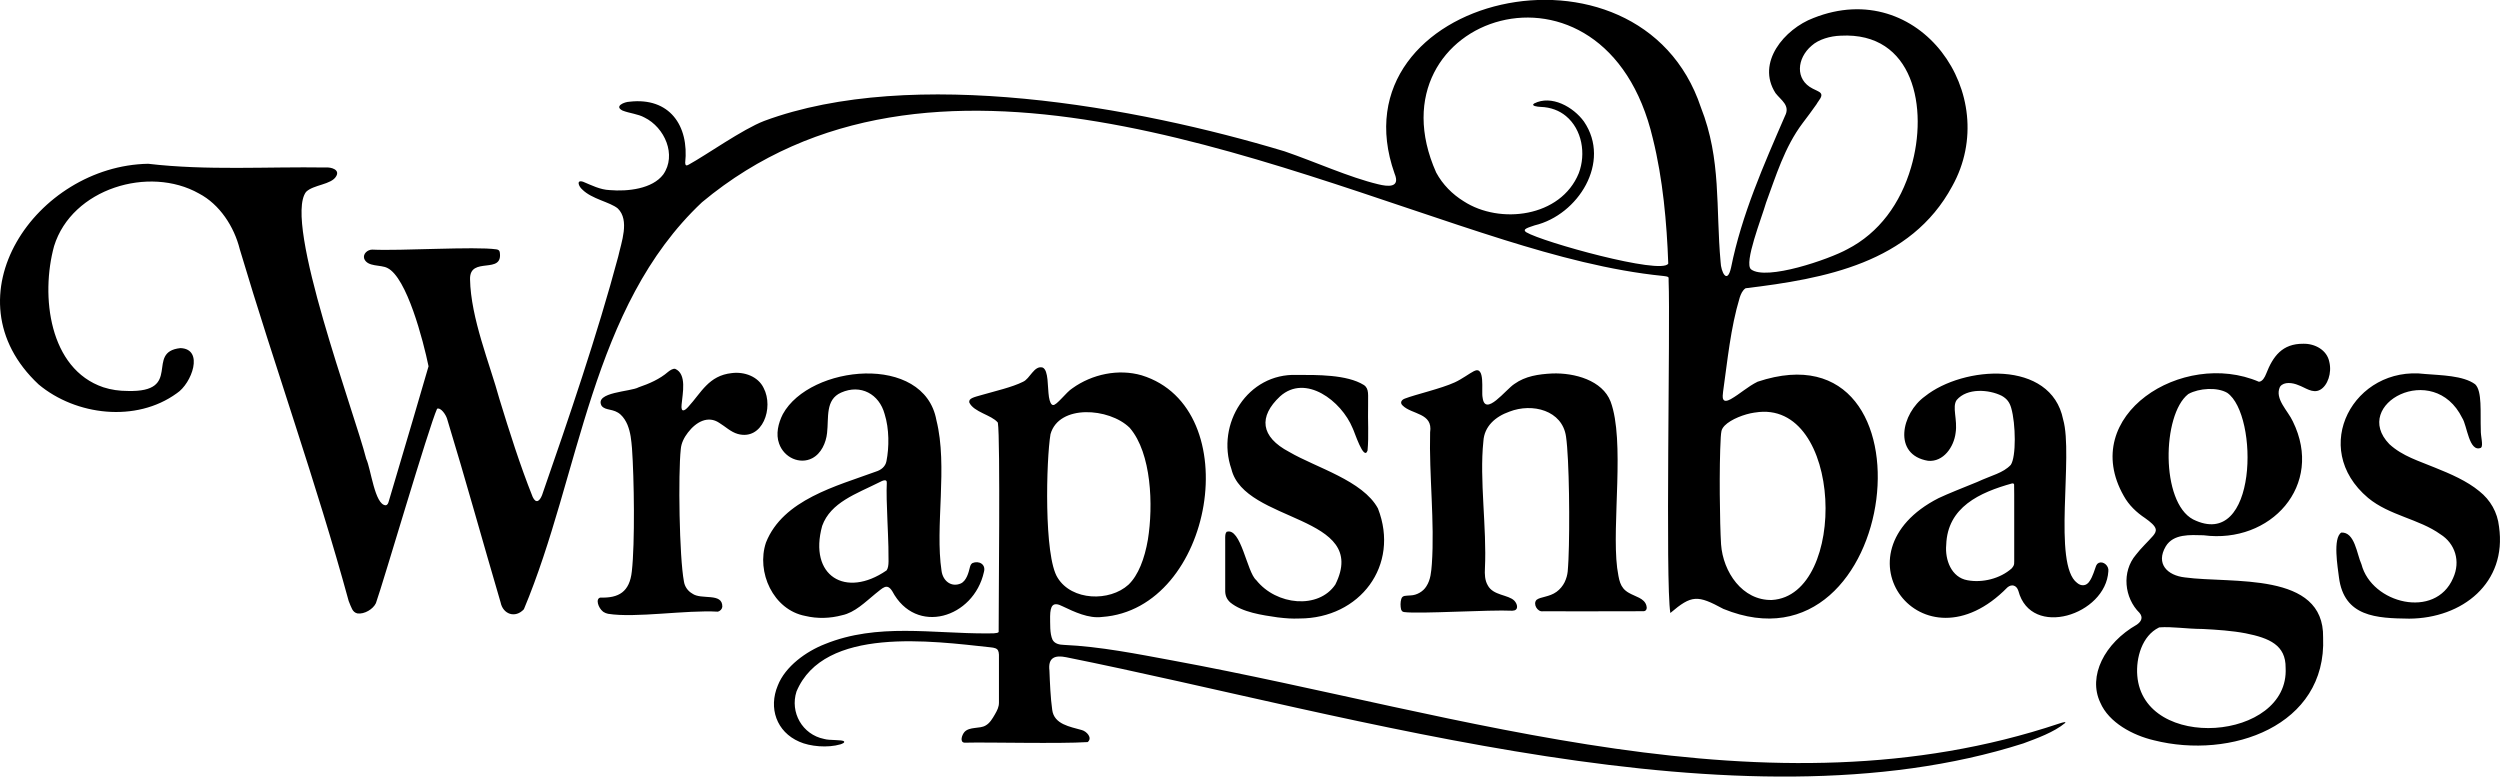 <svg xmlns="http://www.w3.org/2000/svg" xmlns:i="http://ns.adobe.com/AdobeIllustrator/10.0/" id="Layer_1" viewBox="0 0 665.52 206.75"><path d="M133.01,67.01c-.14-.44-.45-.56-.86-.63-5.71-.83-25.71.45-33.06.07-1.23,0-2.56,1.12-2.13,2.44.91,2.23,4.4,1.52,6.16,2.45,5.17,2.49,9.56,19.36,10.96,26.17-1.16,4.13-6.76,23.04-9.54,32.4-.42,1.43-.76,2.59-1,3.37-.19.7-.35,1.15-.87,1.23-2.92-.1-3.94-9.79-5.18-12.35-3.05-12.17-22.14-63.08-16.02-71.07,1.94-1.95,6.79-1.9,8.04-4.2,1.01-1.74-1.36-2.41-2.76-2.3-15.79-.25-31.64.85-47.31-.99-29.75.54-53.99,35.54-29.15,58.75,9.9,8.27,25.94,10.21,36.76,2.35,4.02-2.61,7.34-11.81.98-12.03-9.54,1,.87,11.83-14.07,11.41-2.19,0-4.39-.31-6.45-.98-14.43-4.88-16.75-24.33-13.11-37.6,4.75-15.31,25.3-21.48,38.56-13.99,5.52,2.89,9.37,8.8,10.88,14.88,9.32,31.31,20.39,62.14,28.98,93.61.74,1.76.97,2.96,2.3,3.3,1.9.28,4.22-1.16,4.95-2.73,2.05-5.78,14.05-46.81,16.28-51.75.99-.42,2.32,1.55,2.66,2.65,4.96,16.26,9.46,32.62,14.25,48.89.64,3.2,3.94,4.3,6.2,1.83,15.06-35.9,17.72-80.4,47.42-108.35,60.51-50.41,149.09-10.14,213.57,10.03,13.7,4.27,28.16,8.19,42.34,9.6.19.02.36.05.51.07,1.25.17.82.46.9,1.28.48,11.62-.9,80.4.46,88.37,5.71-4.86,7.22-4.81,14.12-1.09,47.28,19.29,58.25-76.86,9.11-60.48-2.68,1.32-4.62,3.2-7.15,4.64-.97.54-1.74.64-2,.03-.25-.46-.11-1.4-.04-2.03,1.19-8.4,1.98-16.91,4.42-25.03.31-.95.75-1.96,1.57-2.49,20.97-2.53,43.98-6.7,55-27.16,13.59-24.35-8.75-56-36.94-44.78-7.68,2.91-15.32,11.86-10.09,20,1.47,1.91,3.99,3.26,2.51,6.08-5.66,13.05-11.53,26.32-14.35,40.36-1.04,4.65-2.7,1.07-2.78-1.44-1.33-14.57.24-27.28-5.25-41.2-16.36-49.06-98.25-29.7-81.55,17.6,1.64,3.92-1.88,3.47-4.35,2.86-7.7-1.84-16.79-5.98-24.94-8.77-39.4-11.88-99.03-22.74-138.52-8.09-5.77,2.22-15.43,9.09-20.06,11.62-.66.38-.92.28-.97-.45,1.07-9.99-4.22-17.5-14.78-16.29-1.4.03-4.22,1.21-1.89,2.36,1.79.72,4.12.89,5.84,1.85,5.37,2.64,8.63,10,4.98,15.18-2.88,3.8-9.38,4.56-14.27,4.14-2.51-.1-4.82-1.29-7.06-2.22-1.94-.61-1.13,1.29-.24,2.04,2.56,2.59,7.43,3.35,9.49,5.08,3.21,3.13.93,9.02.1,12.81-5.48,20.54-13.25,43.31-20.27,63.49-.66,1.66-1.62,2.34-2.49.5-3.4-8.52-6.19-17.37-8.87-26.12-2.53-9.28-7.62-21.48-7.81-31.85-.14-6.29,8.94-1.03,7.9-7.27l-.03-.09ZM607.01,102.89c1.01-1.34,3.33-1.01,4.79-.38,1.88.64,3.83,2.35,5.83,1.26,2.03-1.11,3.17-4.53,2.45-7.43-.61-3.17-3.84-4.9-6.91-4.83-5.6-.05-8.08,3.32-9.9,7.99-.36.91-.96,2.05-1.92,2.13-20.27-8.72-48.21,8.93-35.98,30.4,1.34,2.44,3.4,4.39,5.68,5.9,1.42,1.01,2.6,2,2.8,2.86.16.61-.13,1.18-.69,1.85-1.33,1.53-3.24,3.3-4.55,5.03-3.87,4.54-3.1,11.5.95,15.49.99,1.19.51,2.25-.68,3.1-8.7,4.96-13.1,13.76-9.77,20.77,2.28,5.34,8.67,8.72,14.28,10.04,20.42,5.16,46.03-3.78,45.04-27.36.33-17.7-24.39-14.3-36.81-16-4.65-.52-7.82-3.63-5.07-8.28,2.05-3.36,6.46-3.03,10.04-2.94,17.89,2.36,32.16-13.27,23.79-30.29-1.3-2.86-4.89-6.01-3.46-9.17l.09-.13ZM160.62,162.89c.39.26.81.41,1.26.51,7.28,1.17,20.78-1.06,29.17-.57.67-.13,1.17-.69,1.24-1.3.08-3.89-5.62-1.73-8.02-3.53-1.2-.68-2.01-1.9-2.2-3.19-1.24-6.53-1.56-28.62-.84-35.25.12-1.58.89-3.11,1.9-4.41,2.2-2.88,5.36-4.58,8.33-2.59,1.62.98,3.07,2.43,4.93,2.96,6.62,1.84,9.66-6.99,6.9-12.23-1.47-3.08-5.16-4.39-8.46-3.97-6.18.65-8.14,5.21-11.59,8.97-.95,1.08-2.04,1.68-1.79-.61.25-2.92,1.46-8.15-1.74-9.5-.61-.08-1.33.39-1.85.81-2.22,1.93-5.04,3.16-7.84,4.11-2.07,1.2-11.88,1.25-9.87,4.93,1.04,1.38,3.22.63,5.09,2.37.78.72,1.37,1.68,1.79,2.66.87,2.15,1.02,4.16,1.21,6.26.57,7.9.81,25.29-.04,32.76-.58,5.51-3.51,7.17-8.38,7-1.37.31-.55,2.74.68,3.71l.13.09ZM265.64,112.53c.69,4.27.18,49.69.21,55.71-.21.45-2.16.36-2.97.38-14.68.07-29.31-2.82-43.25,2.83-5.01,1.95-10.59,5.94-12.58,11.05-2.49,5.97-.37,12.31,5.73,14.95,2.85,1.28,7.55,1.71,11,.69.35-.14,1.16-.39.91-.77-.43-.52-3.89-.21-5.32-.66-5.78-1.17-9.11-7.07-7.34-12.61,7.29-17.48,36.2-13.43,51.56-11.79,2.44.22,2.39.83,2.34,3.76,0,3.48,0,8.94,0,10.93.02,1.19-.47,2.12-1.08,3.18-.64,1.1-1.34,2.33-2.48,2.96-1.54.93-4.24.24-5.61,1.71-.68.77-1.35,2.73,0,2.86,6.32-.17,25.14.33,32.79-.16,1.36-1.12-.28-2.86-1.55-3.2-3.11-.9-7.4-1.5-7.89-5.39-.45-3.11-.62-7.31-.74-10.43-.42-3.45,1.43-4.18,4.41-3.58,76.88,15.45,179,47.21,254.85,22.95,3.55-1.32,8.17-2.97,11.13-5.44.3-.37-.41-.24-1.61.16-77.52,25.95-158.86-2.56-235.83-16.76-9.58-1.77-19.39-3.75-29.15-4.19-1.18-.03-2.4-.31-2.97-1.35-.78-1.7-.61-4.28-.65-6.26.05-2.81.71-4.02,3.36-2.64,3.09,1.47,6.89,3.28,10.45,2.82,29.77-2.06,38.8-55.62,10.56-64.33-6.19-1.79-13.2-.31-18.42,3.44-1.64,1-4.28,4.71-5.21,4.47-.49-.08-.85-.89-1.05-2.13-.41-2.67-.06-7.11-1.67-7.85-2.3-.63-3.36,3-5.25,3.8-2.81,1.42-7.43,2.48-10.89,3.48-2.2.63-3.63.91-3.39,2.04,1.21,2.57,5.92,3.3,7.55,5.29l.06.07ZM373.03,162.32c.15.43.4.56.8.62,4.01.54,22.75-.67,28.76-.36.41-.02.74-.1.96-.3.53-.43.36-1.54-.42-2.37-1.61-1.64-5.64-1.34-7.08-4.1-.79-1.34-.83-2.99-.75-4.5.53-10.79-1.5-23.58-.41-33.84.23-3.98,3.19-6.57,6.93-7.89,6.13-2.38,14.09-.34,15.07,6.65.86,5.89,1.04,23.97.65,32.7-.18,2.59-.02,3.94-1.03,6.07-.46.93-1.23,1.9-2.15,2.55-1.9,1.39-4.31,1.31-5.31,2.13-1.05,1.08.23,3.26,1.65,3.05,3.99-.01,23.16.03,26.88-.02.78-.07.92-.87.7-1.52-.54-1.97-2.97-2.36-4.67-3.37-2.46-1.39-2.61-3.49-3.11-6.65-1.44-11.69,2.11-33.85-1.74-44.26-2.19-5.67-9.58-7.7-15.54-7.49-3.71.19-7.14.7-10.06,2.78-2.29,1.45-7.84,8.94-8.48,3.61-.38-1.74.8-8.6-2.31-7.01-1.19.6-3.21,2.13-5.1,2.99-3.7,1.69-10.39,3.2-13.27,4.31-.89.32-1.42,1.08-.61,1.85,2.44,2.44,8.13,1.93,7.32,7.13-.3,11.37,1.24,23.95.46,35.08-.17,2.04-.3,4.14-1.46,5.92-.86,1.42-2.59,2.36-4.14,2.42-1.3.13-2.24-.09-2.54.97-.26.83-.24,1.95-.05,2.75l.03.1ZM258.82,149.94c-.35.21-.5.59-.64,1.12-.31,1.29-.88,3.57-2.42,4.27-2.5,1.07-4.73-.64-5.11-3.33-1.8-11.81,1.72-27.85-1.37-40.13-3.23-17.89-33.69-14.75-40.88-1.63-1.25,2.45-1.91,5.35-1,7.84,1.33,3.79,5.55,5.61,8.81,3.91,2.41-1.25,3.68-4.11,3.96-6.71.48-4.14-.52-8.88,3.74-10.77,5.22-2.32,10.14.4,11.58,5.7,1.25,3.93,1.22,8.91.49,12.56-.28,1.47-1.45,2.36-2.82,2.78-10.44,3.84-24.72,7.45-29.25,18.87-2.64,7.84,1.91,17.94,10.47,19.55,3.18.77,6.62.67,9.79-.19,3.37-.7,6.15-3.49,8.87-5.72,1.97-1.51,3.05-2.95,4.49-.67,6.29,11.89,21.68,7.15,24.4-5.13.59-2.12-1.42-3.05-3.02-2.38l-.1.05ZM326.5,141.65c-.5.5-.3,1.79-.34,3.98,0,3.8,0,9.43,0,11.44-.04,1.31.32,2.38,1.35,3.31,3.24,2.65,8.49,3.37,12.6,3.97,2.31.27,3.75.38,5.82.3,16.07-.01,26.8-14.11,20.89-29.3-4.02-7.43-16.48-10.86-23.6-15.03-7.73-4.06-8.2-9.43-2.46-14.8,6.77-6.08,16.34,1.19,19.32,8.46.45.78,2.97,8.89,3.97,5.96.37-3.87.04-8.09.15-12.06-.07-2.64.37-4.41-1.15-5.4-4.49-2.79-12.47-2.68-17.85-2.67-13.02-.49-21.55,13.01-17.39,25.06,3.47,14.44,36.96,12.09,27.67,30.74-4.48,6.63-15.69,5.58-21.07-1.19-2.48-2.1-4.04-14.14-7.87-12.84l-.06.05ZM558.67,149.88c-.32.14-.52.4-.66.71-.38.95-.87,2.88-1.75,4.12-.82,1.33-2.23,1.4-3.32.46-6.56-4.88-.93-33.95-3.72-43.51-3.21-16.02-26.62-14.27-36.77-6.16-6.29,4.5-8.67,15.61.83,17.17,4.09.36,6.87-3.7,7.32-7.43.56-3.55-1.01-6.93.29-8.76,2.74-3.23,8.53-2.84,11.98-1.12,1.41.79,2.11,1.77,2.53,3.24,1.22,4.19,1.35,13.04-.12,15.16-2.07,2.19-4.96,2.71-8.94,4.55-3.73,1.52-7.75,3.1-10.26,4.29-28.62,14.57-4.32,46.93,18.31,23.77,1.11-.94,2.43-.63,2.92.93,3.38,12.79,23.28,6.39,23.95-5.23.2-1.44-1.31-2.73-2.5-2.25l-.11.04ZM660.52,119.12c.57-.65-.18-3.07-.11-4.7-.17-4.63.4-10.29-1.5-12.12-3.18-2.35-9.17-2.39-13.33-2.74-18.89-2.35-31,19.67-15.17,32.99,5.66,4.69,13.57,5.6,19.25,9.68,3.89,2.43,5.44,7.17,3.37,11.67-4.72,11.02-21.68,6.79-24.39-3.68-1.23-2.66-1.75-8.65-5.37-8.45-2.31,1.51-.94,9.26-.62,11.95,1.36,10.52,10.01,10.86,18.7,10.97,14.12-.08,26.07-9.48,23.91-24.49-.42-3.82-2.27-7.08-5.26-9.45-3.26-2.7-7.64-4.6-11.81-6.27-4.18-1.75-8.61-3.01-12.13-6.25-10.31-10.63,11.81-22.41,19.41-6.94,1.29,1.91,1.8,9.25,4.97,7.92l.07-.08ZM444.07,70.21c-1.89,2.98-33.44-5.77-37.78-8.39-1.23-.86.74-1.28,2.25-1.83,11.57-2.76,20.46-16.87,13.12-27.63-2.8-3.87-8.63-7.19-13.27-4.81-.93.66.91.88,1.76.91,2.68.09,4.96.98,6.71,2.43,4.32,3.58,5.38,10.06,3.42,15.22-4.79,11.76-21.03,13.7-30.62,7.48-3.03-1.87-5.6-4.44-7.34-7.66-18.51-41.56,45.02-63.09,57.69-9,2.65,10.68,3.71,22.4,4.09,33.2l-.02.1ZM484.45,24.57c-.49-.34-1.28-.66-1.88-.97-4.8-2.41-4.21-8.11-.32-11.42,1.89-1.72,5-2.59,7.74-2.68,19.47-1.06,23.4,19.29,18.75,35.06-2.82,9.63-8.5,17.43-16.97,21.79-4.84,2.68-21.59,8.45-25.63,5.35-1.96-1.65,2.83-13.67,4-17.75,2.61-7.03,4.89-14.73,9.73-21.17,1.22-1.63,2.57-3.38,3.7-5.03.55-1.05,1.92-2.21.98-3.09l-.1-.08ZM467.2,109.82c23.55-3.88,24.84,48.71,4.49,49.9-7.87.18-13.01-7.47-13.53-14.82-.34-5.42-.55-20.52-.08-28.53.14-1.37.02-1.98,1.04-3.07,1.68-1.71,5.28-3.08,7.89-3.46l.19-.02ZM300.79,113.95c5.75,6.72,6.25,20.59,4.79,29.69-.87,5.1-2.57,9.52-5.16,12-5.05,4.6-15.09,4.29-18.85-1.8-3.73-5.7-3.05-31.55-1.92-38.26,2.23-8,15.61-7.03,21.04-1.74l.11.11ZM574.85,167.01c3.47-.25,6.81.39,11.56.43,3.78.19,7.83.47,11.39,1.15,6.36,1.27,10.71,3.16,10.65,9.17,1.07,19.49-37.87,22.48-39.49,2.09-.38-4.73,1.28-10.6,5.75-12.79l.14-.04ZM582.61,104.86c2.82-1.54,7.63-1.84,10.29-.29,8.43,5.81,8.18,42.26-9.08,33.7-8.67-4.58-8.25-27.86-1.33-33.33l.12-.08ZM235.99,151.86c-10.87,7.48-20.8,1.48-17.12-11.87,2.25-6.26,9.1-8.53,15.18-11.58.76-.38,2.14-1.15,2.02.23-.12,2.16,0,6.03.17,9.95.1,2.41.21,4.86.26,6.98-.03,3.13.28,5.08-.44,6.21l-.07.07ZM535.76,128.69c.24,0,.36.08.41.29.07,2.93,0,8.88.03,12.42,0,2.34,0,4.6,0,6.88-.04,1.87.2,2-.68,3.04-3.04,2.71-7.76,3.89-11.75,3.15-4.31-.74-6.04-5.47-5.67-9.42.32-10.05,8.9-13.96,17.57-16.37h.1Z"></path></svg>